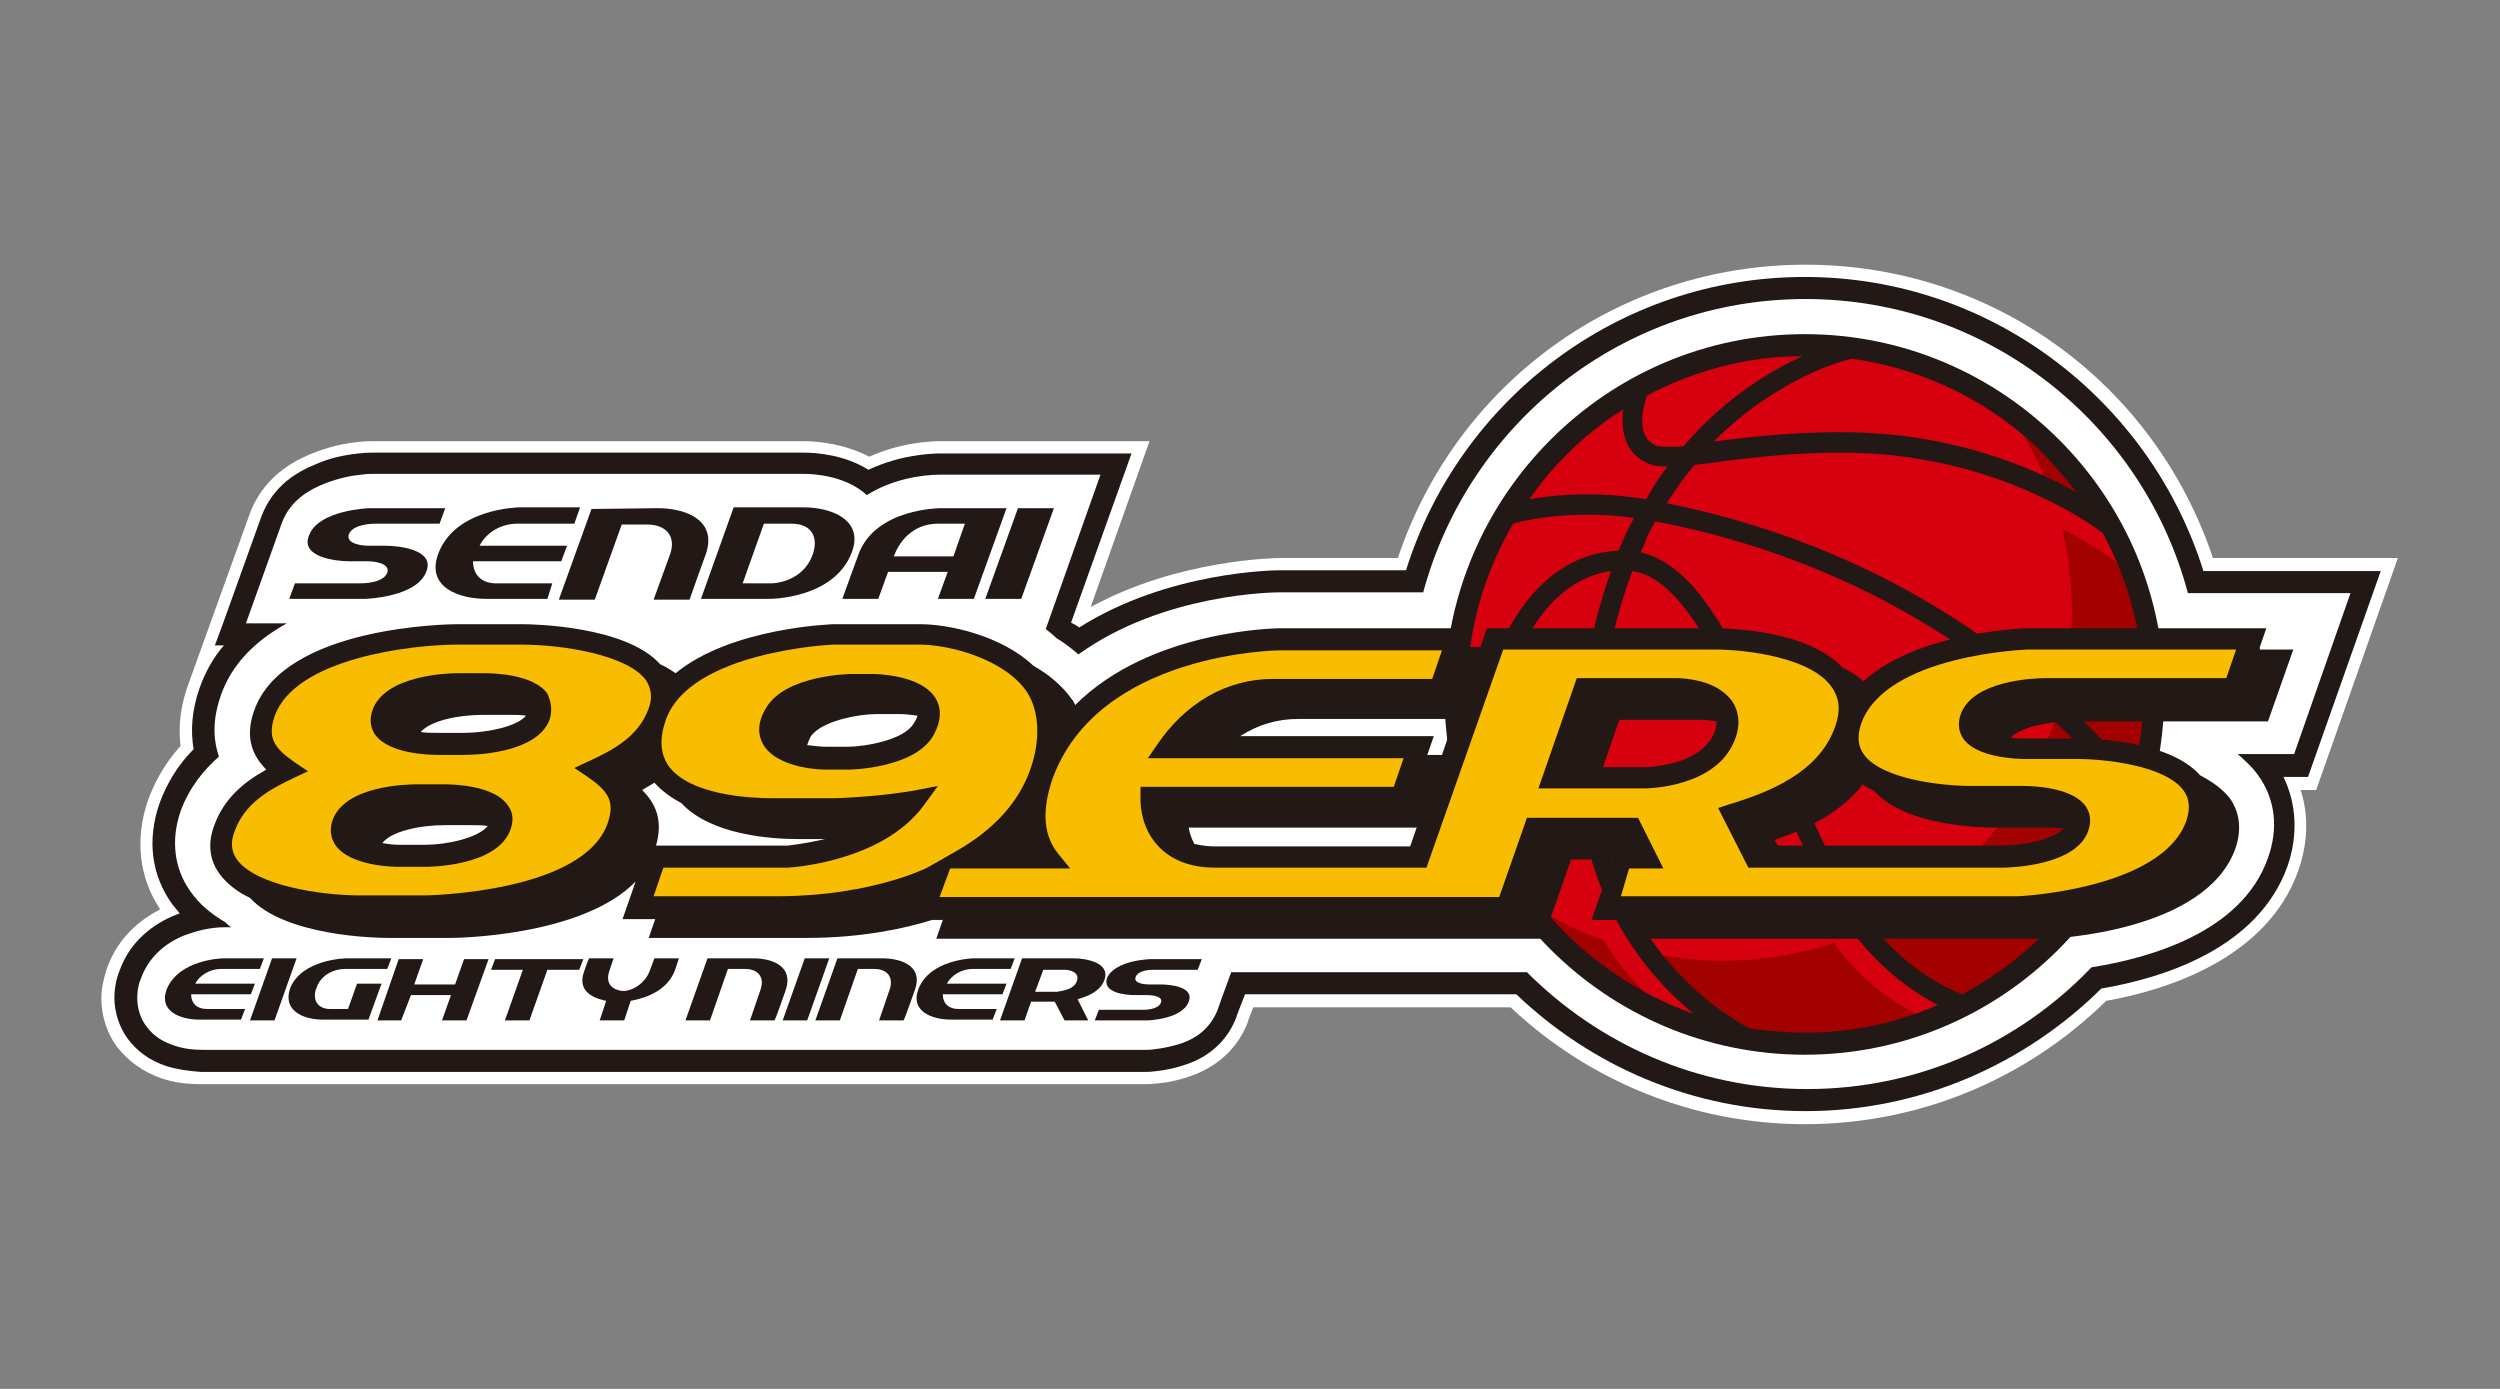 <?xml version="1.0" encoding="utf-8"?>
<!-- Generator: Adobe Illustrator 27.1.1, SVG Export Plug-In . SVG Version: 6.00 Build 0)  -->
<svg version="1.1" id="レイヤー_1" xmlns="http://www.w3.org/2000/svg" xmlns:xlink="http://www.w3.org/1999/xlink" x="0px"
	 y="0px" viewBox="0 0 306 170" style="enable-background:new 0 0 306 170;" xml:space="preserve">
<rect x="0" y="0" width="306" height="170" fill="#808080" stroke="none"/>
<style type="text/css">
	.st0{fill:#FFFFFF;}
	.st1{fill:#221815;}
	.st2{fill:#D6000F;}
	.st3{fill:#A30000;}
	.st4{fill:#F8BD00;}
</style>
<g>
	<path class="st0" d="M270.9,68.4c-7.2-21.6-27.1-36-49.9-36c-22.8,0-42.7,14.4-49.9,35.9h-14.3c-0.5,0-12.5,0.1-23.3,6l7.2-20.3
		h-25.5c-1.1,0-4.8,0.1-8.8,1.9c-2.9-1.5-6-1.9-8.1-1.9l-52.5,0l-0.1,0c-0.4,0-0.9,0-1.9,0.1c-2,0.2-3.8,0.7-5.6,1.4
		c-1.4,0.6-5.7,2.3-7.6,7.3L23,83.9c-0.9,2.5-1.2,5-0.9,7.4c-1.8,2-3.1,4.2-4,6.7c-1.6,4.7-1.1,9.4,1.5,13.3
		c-2.3,1.2-5.1,3.3-6.5,7.2c-0.4,1.2-0.7,2.5-0.7,3.7c0,2.1,0.7,4.3,1.9,5.9c1.4,1.8,3.2,3.1,5.5,3.9c1.5,0.5,3,0.7,4.7,0.7h115.7
		c0.4,0,0.7,0,1.6-0.1c1.1-0.1,2.7-0.4,4.5-1.1c1.2-0.5,4.7-2,6.4-6.3c0-0.1,0.3-0.9,0.7-1.9h31.5c9.8,9.2,22.6,14.3,36,14.3
		c13.9,0,27-5.4,36.9-15.1c7.4-1.3,19.7-5.2,23.5-15.9c1.2-3.4,1.3-6.8,0.3-9.9h1.9l10-28.4H270.9z"/>
	<path class="st1" d="M291.4,69.9h-21.7c-6.5-20.8-25.9-36-48.8-36c-22.9,0-42.3,15.1-48.8,35.9h-15.4c-0.6,0-13.7,0.1-24.6,7
		c-0.3-0.2-0.6-0.4-1-0.6l7.4-20.7h-23.4c-1.2,0-5,0.2-8.8,2c-2.9-1.8-6.2-2.1-8-2.1l-52.5,0h-0.1l0,0c-0.4,0-0.9,0-1.8,0.1
		c-1.9,0.2-3.6,0.6-5.2,1.3c-2.2,0.9-5.2,2.5-6.7,6.4l-4.7,13.1l-1,2.7h1.1c-1.3,1.5-2.3,3.3-3,5.3c-0.9,2.6-1.1,5.1-0.7,7.4
		c-1.9,1.9-3.3,4.2-4.2,6.7c-1.5,4.4-1,8.7,1.6,12.3c0.3,0.4,0.6,0.7,0.9,1.1c-2.3,0.8-5.9,2.8-7.4,7.1c-0.4,1-0.6,2.2-0.6,3.2
		c0,1.8,0.6,3.6,1.6,5c1.2,1.6,2.7,2.7,4.8,3.4c1.3,0.4,2.7,0.6,4.2,0.7h115.6h0h0c0.4,0,0.6,0,1.4-0.1c1-0.1,2.5-0.4,4.1-1
		c1-0.4,4.1-1.7,5.6-5.5c0-0.1,0.5-1.4,1.1-2.9h33.2c9.2,8.8,21.7,14.3,35.4,14.3c14.1,0,26.9-5.8,36.2-15c7.6-1.3,19.2-4.9,22.8-15
		c1.3-3.8,1.1-7.6-0.5-10.9h3L291.4,69.9z"/>
	<path class="st0" d="M25.4,128.6"/>
	<path class="st0" d="M287.7,72.6h-19.9c-5.5-20.7-24.4-36-46.8-36c-22.4,0-41.2,15.2-46.8,35.9h-17.5c-0.7,0-14.3,0.1-24.7,7.6
		c-0.8-0.7-1.7-1.4-2.7-2c-0.4-0.4-0.9-0.8-1.3-1.1l6.7-18.9h-19.6c-2.4,0-6,0.6-9,2.5c-2.5-2.3-6.2-2.6-7.8-2.6l-52.5,0
		c-0.4,0-0.8,0-1.6,0.1c-1.1,0.1-2.7,0.4-4.5,1.1c-1.7,0.7-4.1,1.9-5.2,4.8l-4.4,12.3h5c-3.6,2-6.7,4.8-8.1,8.9
		c-0.9,2.6-1,5.1-0.2,7.4c-1.8,1.6-3.6,3.7-4.7,6.7c-1.2,3.5-0.8,7,1.2,9.8c1.1,1.6,2.6,2.8,4.3,3.8c0.2,0.2,0.4,0.4,0.7,0.6h-0.9v0
		c-0.3,0-1.9,0-4,0.7c-2,0.6-5,2.2-6.2,5.7c-0.3,0.7-0.4,1.5-0.4,2.3c0,1.2,0.4,2.5,1.1,3.4c1,1.4,2.3,2,3.5,2.4
		c1.2,0.4,2.3,0.5,3.4,0.5h115.6c0.3,0,0.5,0,1.1-0.1c0.8-0.1,2-0.3,3.4-0.8c1.3-0.5,3.1-1.5,4.1-3.9c0,0,0.8-2.3,1.7-4.7h36.2
		c8.8,8.8,20.9,14.3,34.3,14.3c13.7,0,26-5.7,34.8-14.9c6.9-1.1,18.4-4.2,21.6-13.4c1.3-3.6,0.9-7.2-1.2-10.1
		c-0.7-1-1.6-1.8-2.5-2.6h6.9L287.7,72.6z"/>
	<path class="st2" d="M220.9,127.7c-23.6,0-42.7-19.1-42.7-42.7c0-23.6,19.1-42.7,42.7-42.7c23.6,0,42.7,19.1,42.7,42.7
		C263.7,108.6,244.5,127.7,220.9,127.7"/>
	<g>
		<path class="st3" d="M258.3,64.8l0.4,0.2c-3.1-5.9-7.6-11-13-14.8c2.2,3.1,4,6.5,5.3,10.2C255,62.4,258.3,64.8,258.3,64.8z"/>
		<path class="st3" d="M196.3,115.1c-3.7-1.3-7.1-3.1-10.2-5.3c4.8,6.7,11.5,12,19.3,15.1C200.7,121.6,197.7,117.5,196.3,115.1z"/>
		<path class="st3" d="M234.3,124c-5.4-2.9-8.5-6.7-9.8-8.6c-4.3,1.4-8.9,2.2-13.7,2.2c-3.2,0-6.2-0.4-9.2-1
			c3.1,3.9,7.5,7.7,7.5,7.7l3.2,2.5c2.8,0.6,5.7,0.9,8.6,0.9c5.4,0,10.5-1,15.2-2.8L234.3,124z"/>
		<path class="st3" d="M259.7,69.3c-2.3-1.8-5-3.4-7.3-4.6c0.8,3.3,1.2,6.7,1.2,10.2c0,17.5-10.6,32.6-25.7,39.2
			c3.2,4.3,9.9,9,9.9,9l1.1,0.7c14.6-6.8,24.8-21.6,24.8-38.8c0-5.2-0.9-10.1-2.6-14.7C260.3,69.7,259.7,69.3,259.7,69.3z"/>
	</g>
	<path class="st1" d="M220.9,40.9c-24.3,0-44,19.8-44.1,44.1c0,24.3,19.8,44.1,44.1,44.1c24.3,0,44-19.8,44-44.1
		C265,60.7,245.2,40.9,220.9,40.9z M261.2,94.8c-15.2-17.4-34.4-28.6-57.2-33.2c1.1-1.7,2.2-3.3,3.4-4.7c0.9-0.1,2-0.2,3.1-0.4
		c4.1-0.5,9.1-1.1,14.6-1.1c3.2,0,6.5,0.2,9.9,0.8c13.6,2.2,22.4,9,22.4,9.1c0,0,0,0,0,0c3.2,5.9,5,12.6,5,19.7
		C262.3,88.4,261.9,91.7,261.2,94.8z M201.6,48.4c5.7-3,12.2-4.8,19-4.8c-3.9,1.8-9.5,5.1-14.5,11c-0.8,0.1-1.5,0.1-2.1,0.1
		c-0.7,0-1.2-0.1-1.4-0.2c-1.2-0.6-1.6-1.7-1.6-3C201,50.2,201.4,49,201.6,48.4z M254.2,60.3c-4-2.3-10.5-5.2-18.9-6.6
		c-3.5-0.6-7-0.8-10.3-0.8c-5.8,0-11,0.6-14.9,1.1c-0.1,0-0.2,0-0.3,0c8-8,16.4-10,16.5-10c0.1,0,0.3-0.1,0.4-0.1
		c9.1,1.3,17.3,5.5,23.5,11.7C251.6,57.2,253,58.7,254.2,60.3z M191.7,55.7c2.1-2.1,4.4-4,7-5.6c-0.1,0.4-0.1,0.9-0.1,1.3
		c0,2.1,0.7,4.3,3.1,5.3c0.6,0.3,1.4,0.4,2.4,0.4c-0.9,1.2-1.8,2.5-2.6,4c-2.6-0.4-4.9-0.6-7.1-0.6c-2.9,0-5.4,0.3-7.2,0.6
		C188.5,59.2,190,57.4,191.7,55.7z M185.2,64.1c1.3-0.4,4.6-1.1,9.1-1.1c1.7,0,3.7,0.1,5.7,0.4c-0.2,0.4-0.4,0.8-0.7,1.3
		c-0.4,0.9-0.8,1.8-1.2,2.7C186.1,68,181.6,82.2,180,91c-0.3-2-0.4-3.9-0.4-6C179.5,77.4,181.6,70.3,185.2,64.1z M181.5,97.7
		c0.1-1.5,0.8-7.8,2.9-14c2.3-6.6,6.2-12.9,12.8-13.8c-2.9,8-4.1,16.9-4.1,23.4c0,0.8,0,1.5,0.1,2.2c0.7,14.8,8.4,23.9,14.1,28.6
		c-5.9-2.1-11.2-5.5-15.6-9.8C187.1,109.7,183.6,104,181.5,97.7z M214.2,125.9c-2-1-17.6-9.6-18.6-30.5c0-0.7-0.1-1.4-0.1-2.1
		c0-6.5,1.3-15.5,4.3-23.4c6.2,0.8,11.3,11.9,16.4,23.7c2.6,6,5.4,12.2,8.5,17.4c4.2,7,9.4,10.4,12.5,12c-5,2.2-10.5,3.4-16.3,3.4
		C218.7,126.4,216.4,126.2,214.2,125.9z M250.2,114.3c-2.9,2.9-6.3,5.4-10,7.4c-1.7-0.6-8.4-3.5-13.4-11.8c-3-5-5.7-11.2-8.3-17.2
		c-5.3-11.9-10.1-23.4-17.7-25.1c0.3-0.6,0.6-1.2,0.8-1.9c0.3-0.7,0.7-1.3,1-1.9c23.2,4.5,42.6,15.9,57.8,33.8
		C258.3,104,254.8,109.7,250.2,114.3z"/>
	<path class="st1" d="M27.3,117.3h5l-0.5,1.3h-4.8c-1.3,0-2.6,0.8-3.1,1.8h7.3l-0.5,1.3h-7.3c0,1.2,0.8,1.8,1.9,1.8h4.7l-0.5,1.3
		h-5.1c-2.3,0-5-1-4-3.7C21.9,117.4,27.3,117.3,27.3,117.3"/>
	<polygon class="st1" points="33.3,117.3 36.3,117.3 33.6,124.9 30.6,124.9 	"/>
	<path class="st1" d="M42.4,117.3h5.5l-0.5,1.3h-5.3c0,0-2.6,0-3.4,2.4c-0.5,1.4,0.2,2.5,1.7,2.5h2.2l1.1-3.1h3l-1.6,4.4l-5.6,0
		c-2.4,0-4.9-1.1-4-3.8C36.9,117.4,42.3,117.3,42.4,117.3"/>
	<polygon class="st1" points="56.8,117.4 59.8,117.4 57.1,124.9 54.1,124.9 55.2,121.8 50.3,121.8 49.1,124.9 46.2,124.9 
		48.8,117.4 51.8,117.4 50.7,120.5 55.7,120.5 	"/>
	<polygon class="st1" points="60.6,117.4 71.4,117.4 70.9,118.7 67,118.7 64.8,124.9 61.8,124.9 64,118.7 60.1,118.7 	"/>
	<path class="st1" d="M77.2,122.5l-0.8,2.4h-3l0.8-2.4c-2-0.4-3.5-1.4-2.7-3.6c0,0,0.4-1.2,0.6-1.6h3l-0.5,1.5
		c-0.5,1.4,0.1,2.3,1.6,2.5c1.4,0,2.8-1.1,3.3-2.4l0.6-1.6h3l-0.5,1.5C81.7,121.1,79.4,122.1,77.2,122.5"/>
	<path class="st1" d="M92.2,117.3c2.4,0,4.9,1,4,3.8c0,0-1.1,3.2-1.4,3.8h-3l1.3-3.8c0.5-1.5-0.3-2.5-1.9-2.5h-2.1l-2.2,6.3h-3
		l2.7-7.6L92.2,117.3z"/>
	<polygon class="st1" points="98.5,117.3 101.5,117.3 98.8,124.9 95.8,124.9 	"/>
	<path class="st1" d="M108,117.3c2.4,0,5,1,4,3.8c0,0-1.1,3.2-1.4,3.8h-3l1.3-3.8c0.5-1.5-0.3-2.5-1.9-2.5H105l-2.2,6.3h-3l2.7-7.6
		L108,117.3z"/>
	<path class="st1" d="M119.2,117.3h5l-0.5,1.3H119c-1.3,0-2.6,0.8-3.1,1.8h7.3l-0.5,1.3h-7.3c0,1.2,0.8,1.8,1.9,1.8h4.7l-0.5,1.3
		h-5.1c-2.3,0-5-1-4-3.7C113.8,117.4,119.1,117.3,119.2,117.3"/>
	<path class="st1" d="M135.2,119.9c-0.5,1.4-1.9,2-3.3,2.4l1.3,2.6h-2.9l-1.2-2.3h-2.9l-0.8,2.3h-3l2.7-7.6h6.3
		C132.9,117.3,135.9,117.8,135.2,119.9 M131.8,120.1c0.4-1-0.7-1.4-1.5-1.4h-2.6l-1,2.7h2.7C129.5,121.3,131.4,121.3,131.8,120.1"/>
	<path class="st1" d="M140.8,117.4h6.3l-0.5,1.3h-5.4c-0.2,0-1.9,0-2.2,0.9c-0.3,0.8,1.2,0.9,1.7,0.9h1.4c1.2,0,4.1,0.3,3.4,2.1
		c-0.8,2.2-5.1,2.3-5.1,2.3h-6.4l0.5-1.3h5.4c0.2,0,1.9,0,2.2-0.9c0.3-0.8-1.2-0.9-1.7-0.9h-1.5c-1.2,0-4-0.3-3.4-2.1
		C136.5,117.5,140.8,117.4,140.8,117.4"/>
	<path class="st1" d="M45.2,62.2h9.3l-0.7,1.9H46c-0.3,0-2.8,0-3.3,1.3c-0.4,1.2,1.7,1.4,2.4,1.4h2.1c1.7,0,6,0.5,5,3.1
		c-1.1,3.2-7.4,3.4-7.5,3.4h-9.3l0.7-1.9h8c0.3,0,2.8,0,3.3-1.3c0.4-1.2-1.7-1.4-2.4-1.4h-2.2c-1.7,0-6-0.5-5-3.1
		C38.9,62.4,45.2,62.2,45.2,62.2"/>
	<path class="st1" d="M63.6,62.1H71l-0.7,2h-7c-2,0-3.8,1.1-4.6,2.7h10.7l-0.7,1.9H57.9c0,1.8,1.2,2.7,2.8,2.7h6.9L67,73.3h-7.5
		c-3.3,0-7.3-1.4-5.9-5.4C55.6,62.2,63.5,62.1,63.6,62.1"/>
	<path class="st1" d="M80.5,62.2c3.5,0,7.3,1.5,5.9,5.6c0,0-1.7,4.7-2,5.6h-4.4l2-5.5c0.8-2.2-0.4-3.7-2.8-3.7h-3.1l-3.3,9.2h-4.4
		l4-11.1L80.5,62.2z"/>
	<path class="st1" d="M94.2,73.3h-8.4l4-11.2h8.6c3.3,0,7.3,1.5,5.9,5.4C102.2,73.3,94.3,73.3,94.2,73.3 M93.5,64.1l-2.6,7.3h3.6
		c0.1,0,3.8-0.1,5-3.6c0.7-2.1-0.2-3.7-2.6-3.7H93.5z"/>
	<path class="st1" d="M115.2,62.2c0,0,6.6,0,8,0l-4,11.1h-4.4L116,70h-7.3l-1.2,3.3h-4.4l2-5.5C107.2,62.2,115.1,62.2,115.2,62.2
		 M116.7,68.1l1.4-4h-3.3c-2.6,0-4.5,1.6-5.4,4H116.7z"/>
	<polygon class="st1" points="124.6,62.2 129,62.2 125,73.3 120.6,73.3 	"/>
	<path class="st1" d="M276.6,79.2l0.8-2.3h-29.3c-0.2,0-13.4,0.4-20,6.5c-0.8-0.7-1.6-1.2-2.6-1.7c-4.3-4.6-13.9-4.8-15.9-4.8H182
		l-0.8,2.3h-1.7l0.8-2.3h-23.6c-0.2,0-15.8,0.1-25.1,9.4c-0.1-0.2-0.2-0.5-0.4-0.7c-1.2-1.7-2.9-3.1-4.7-4.1
		c-3.9-3.7-10.3-5.1-13.9-5.1l-10.5,0c-0.2,0-12.6,0.4-19.4,6c-0.6-0.4-1.2-0.8-1.9-1.1c-4.2-4.7-15.6-4.9-16.9-4.9H56
		c-0.9,0-21.3,0.2-24.9,10.6c-1.2,3.4-0.1,5.6,1.5,7.2c-2.7,1.5-5.2,3.5-6.4,6.9c-1,2.7-0.2,4.7,0.7,5.9c0.9,1.2,2.2,2.2,3.7,2.9
		c4.3,4.7,15.5,4.9,16.8,4.9h7.9c0.2,0,15.9-0.1,22.5-6.9l-1.6,4.6h4l-0.8,2.3h19.4c6.8,0,12.1-1.2,15.3-2.2h0.1h1.2l-0.8,2.3h74.3
		l3.4-9.7h5.1l-2.6,7.4h5.4l-0.8,2.3h51.1h0h0c0.8,0,19.4-0.8,23.1-11c1-2.9,0.2-4.9-0.6-6.1c-0.9-1.2-2.2-2.1-3.7-2.9
		c-3.9-4.4-13.7-4.5-14.9-4.5H248c-0.7,0-1.3,0-1.9-0.1c1.2-1.3,4.6-2,7.5-2h24l3.1-8.8H276.6z M217.2,102.8
		c3.9-1.3,8.1-3.3,10.8-6.8c0.4,0.3,0.9,0.6,1.4,0.8c3.8,4.3,13,4.5,14.9,4.5h6.3c0.7,0,1.4,0,2,0.1c-1.3,1.4-5,2.1-7.6,2.1h-27.4
		L217.2,102.8z M209.9,89.5c-1.5,4.3-8.5,4.4-8.5,4.4h-5.2l2-5.8h10c0.6,0,1.2,0.1,1.9,0.2C210.1,88.6,210.1,89,209.9,89.5z
		 M145.5,101.3h27.9l-0.8,2.3h-24c-0.7,0-1.5-0.1-2.4-0.3C145.8,102.6,145.6,101.9,145.5,101.3z M176.5,92.4h-1.6h-0.2l0.8-2.3h-3.8
		h-19.9c2.2-1.4,4.5-2.1,7.1-2.1H178L176.5,92.4z M78.6,96.7c0.5-0.3,1-0.6,1.5-0.9c0.9,1,2,1.8,3.3,2.5c3.6,3.9,11,4.4,14.2,4.4
		h3.4c-2.6,0.6-4.6,0.8-4.6,0.8H81.2h-0.9C81.2,100.3,80.2,98.3,78.6,96.7z M107.3,87.4h2.7c0.8,0,1.6,0.1,2.3,0.2
		c-0.1,0.4-0.3,0.7-0.5,1c-1.2,2-6,2.8-8,2.8h-2.6c-0.8,0-1.6-0.1-2.4-0.2c0.1-0.3,0.2-0.6,0.4-1C100.5,88.2,105.2,87.4,107.3,87.4z
		 M56.8,89.7h-3.3c-0.7,0-1.4,0-2-0.1c1.2-1.4,4.6-2.1,7.6-2.1h3.3c0.7,0,1.4,0,2,0.1C63.2,89,59.4,89.7,56.8,89.7z M54.4,101h3.3
		c0.7,0,1.4,0,2,0.1c-1.2,1.5-5.1,2.3-7.6,2.3h-3.3c-0.7,0-1.4-0.1-2-0.2C47.8,101.8,51.3,101,54.4,101z"/>
	<g>
		<path class="st4" d="M113.5,106.2l3.5-2c4.6-2.6,7.7-6,9.1-10c1.3-3.6,1.1-7.2-0.4-9.5c-2.7-4-9.4-5.8-13.2-5.8l-10.5,0
			c-0.2,0-17.5,0.8-20.5,9.2c-0.8,2.3-0.7,4.1,0.3,5.6c2.6,3.7,10.3,4,12.6,4h8c0,0,5.7-0.2,9.8-1l2.6-0.5l-1.6,2.2
			c-5.1,7.2-16.7,7.8-16.8,7.8H81.2l-1.2,3.5h15.6C106.8,109.6,113.5,106.2,113.5,106.2z M114.2,90.1c-2.4,4-10.2,4.1-10.3,4.1h-2.6
			c-2.8,0-6.6-0.8-7.9-3.1c-0.5-0.9-0.9-2.4,0.4-4.5c2.4-4,10.3-4.1,10.3-4.1h2.7c0.6,0,6.1,0.1,7.8,3.1
			C115.1,86.5,115.4,88,114.2,90.1z"/>
		<path class="st4" d="M198.4,109.7H247c0.4,0,17.6-0.9,20.6-9.2c0.5-1.5,0.4-2.7-0.3-3.7c-2.2-3.1-9.6-3.9-13.1-3.9H248
			c-1.4,0-6.1-0.2-7.7-2.5c-0.4-0.6-0.8-1.6-0.3-3c1.5-4.1,8.9-4.4,10.4-4.4h22.1l1.2-3.5h-25.4c-0.2,0-17.5,0.6-20.5,9.1
			c-0.5,1.5-0.4,2.7,0.3,3.7c2.2,3.1,9.6,3.9,13.2,3.9h6.3c1.4,0,6.1,0.2,7.7,2.5c0.4,0.6,0.8,1.6,0.3,3c-1.5,4.3-9.6,4.5-10.5,4.5
			h-31.1l-3.7-7.3l1.2-0.4c5-1.5,11.1-3.9,13.1-9.5c0.7-1.9,0.6-3.5-0.4-4.9c-2.5-3.6-10.3-4.6-14.4-4.6h-25.8l-9.4,26.7h-25.9
			c-2.9,0-5.3-0.9-6.9-2.6c-1.5-1.6-2.3-3.8-2.2-6.3l0-1h31l1.2-3.5h-31.3l1.1-1.6c3.5-5.2,8.6-8.1,14.2-8.1h19.5l1.2-3.5h-19.8
			c-0.2,0-22.3,0.2-27.9,15.8c-1.3,3.9-1.1,6.9,0.8,9.2l1.4,1.7h-14.7l-1.3,3.5h68.5l3.4-9.7h13.6l3.1,6.2h-4.2L198.4,109.7z
			 M201.3,96.5h-13l4.7-13.5h12c1.2,0,5.1,0.2,7,2.8c0.6,0.9,1.2,2.4,0.4,4.6C210.2,96.5,201.4,96.5,201.3,96.5z"/>
		<path class="st4" d="M63.8,78.9H56c-5.4,0-19.9,1.6-22.4,8.8c-0.9,2.7,0,3.9,2.6,5.7l1.5,1L36,95.2c-3.2,1.5-6.1,3.2-7.3,6.6
			c-0.5,1.3-0.4,2.4,0.3,3.4c2.3,3.2,10.3,4.4,15.1,4.4H52c0.2,0,19.5-0.3,22.4-8.9c0.9-2.7,0-3.9-2.6-5.7l-1.5-1l1.7-0.8
			c3.1-1.4,6.2-3.1,7.4-6.5c0.5-1.3,0.3-2.4-0.3-3.4C76.8,80.1,68.7,78.9,63.8,78.9z M62.5,101.5c-1.6,4.6-10.1,4.6-10.5,4.6h-3.3
			c-0.6,0-5.8-0.1-7.6-2.6c-0.4-0.6-0.9-1.6-0.4-3.1c1.5-4.2,8.9-4.4,10.4-4.4h3.3c1,0,6,0.1,7.7,2.5C62.6,99.1,63,100.1,62.5,101.5
			z M67.3,88c-1.5,4.3-9.5,4.4-10.4,4.4h-3.3c-1,0-6-0.1-7.7-2.5c-0.4-0.6-0.8-1.6-0.3-3c1.5-4.2,9-4.5,10.4-4.5h3.3
			c1,0,6,0.1,7.7,2.5C67.3,85.6,67.7,86.6,67.3,88z"/>
	</g>
</g>
</svg>
